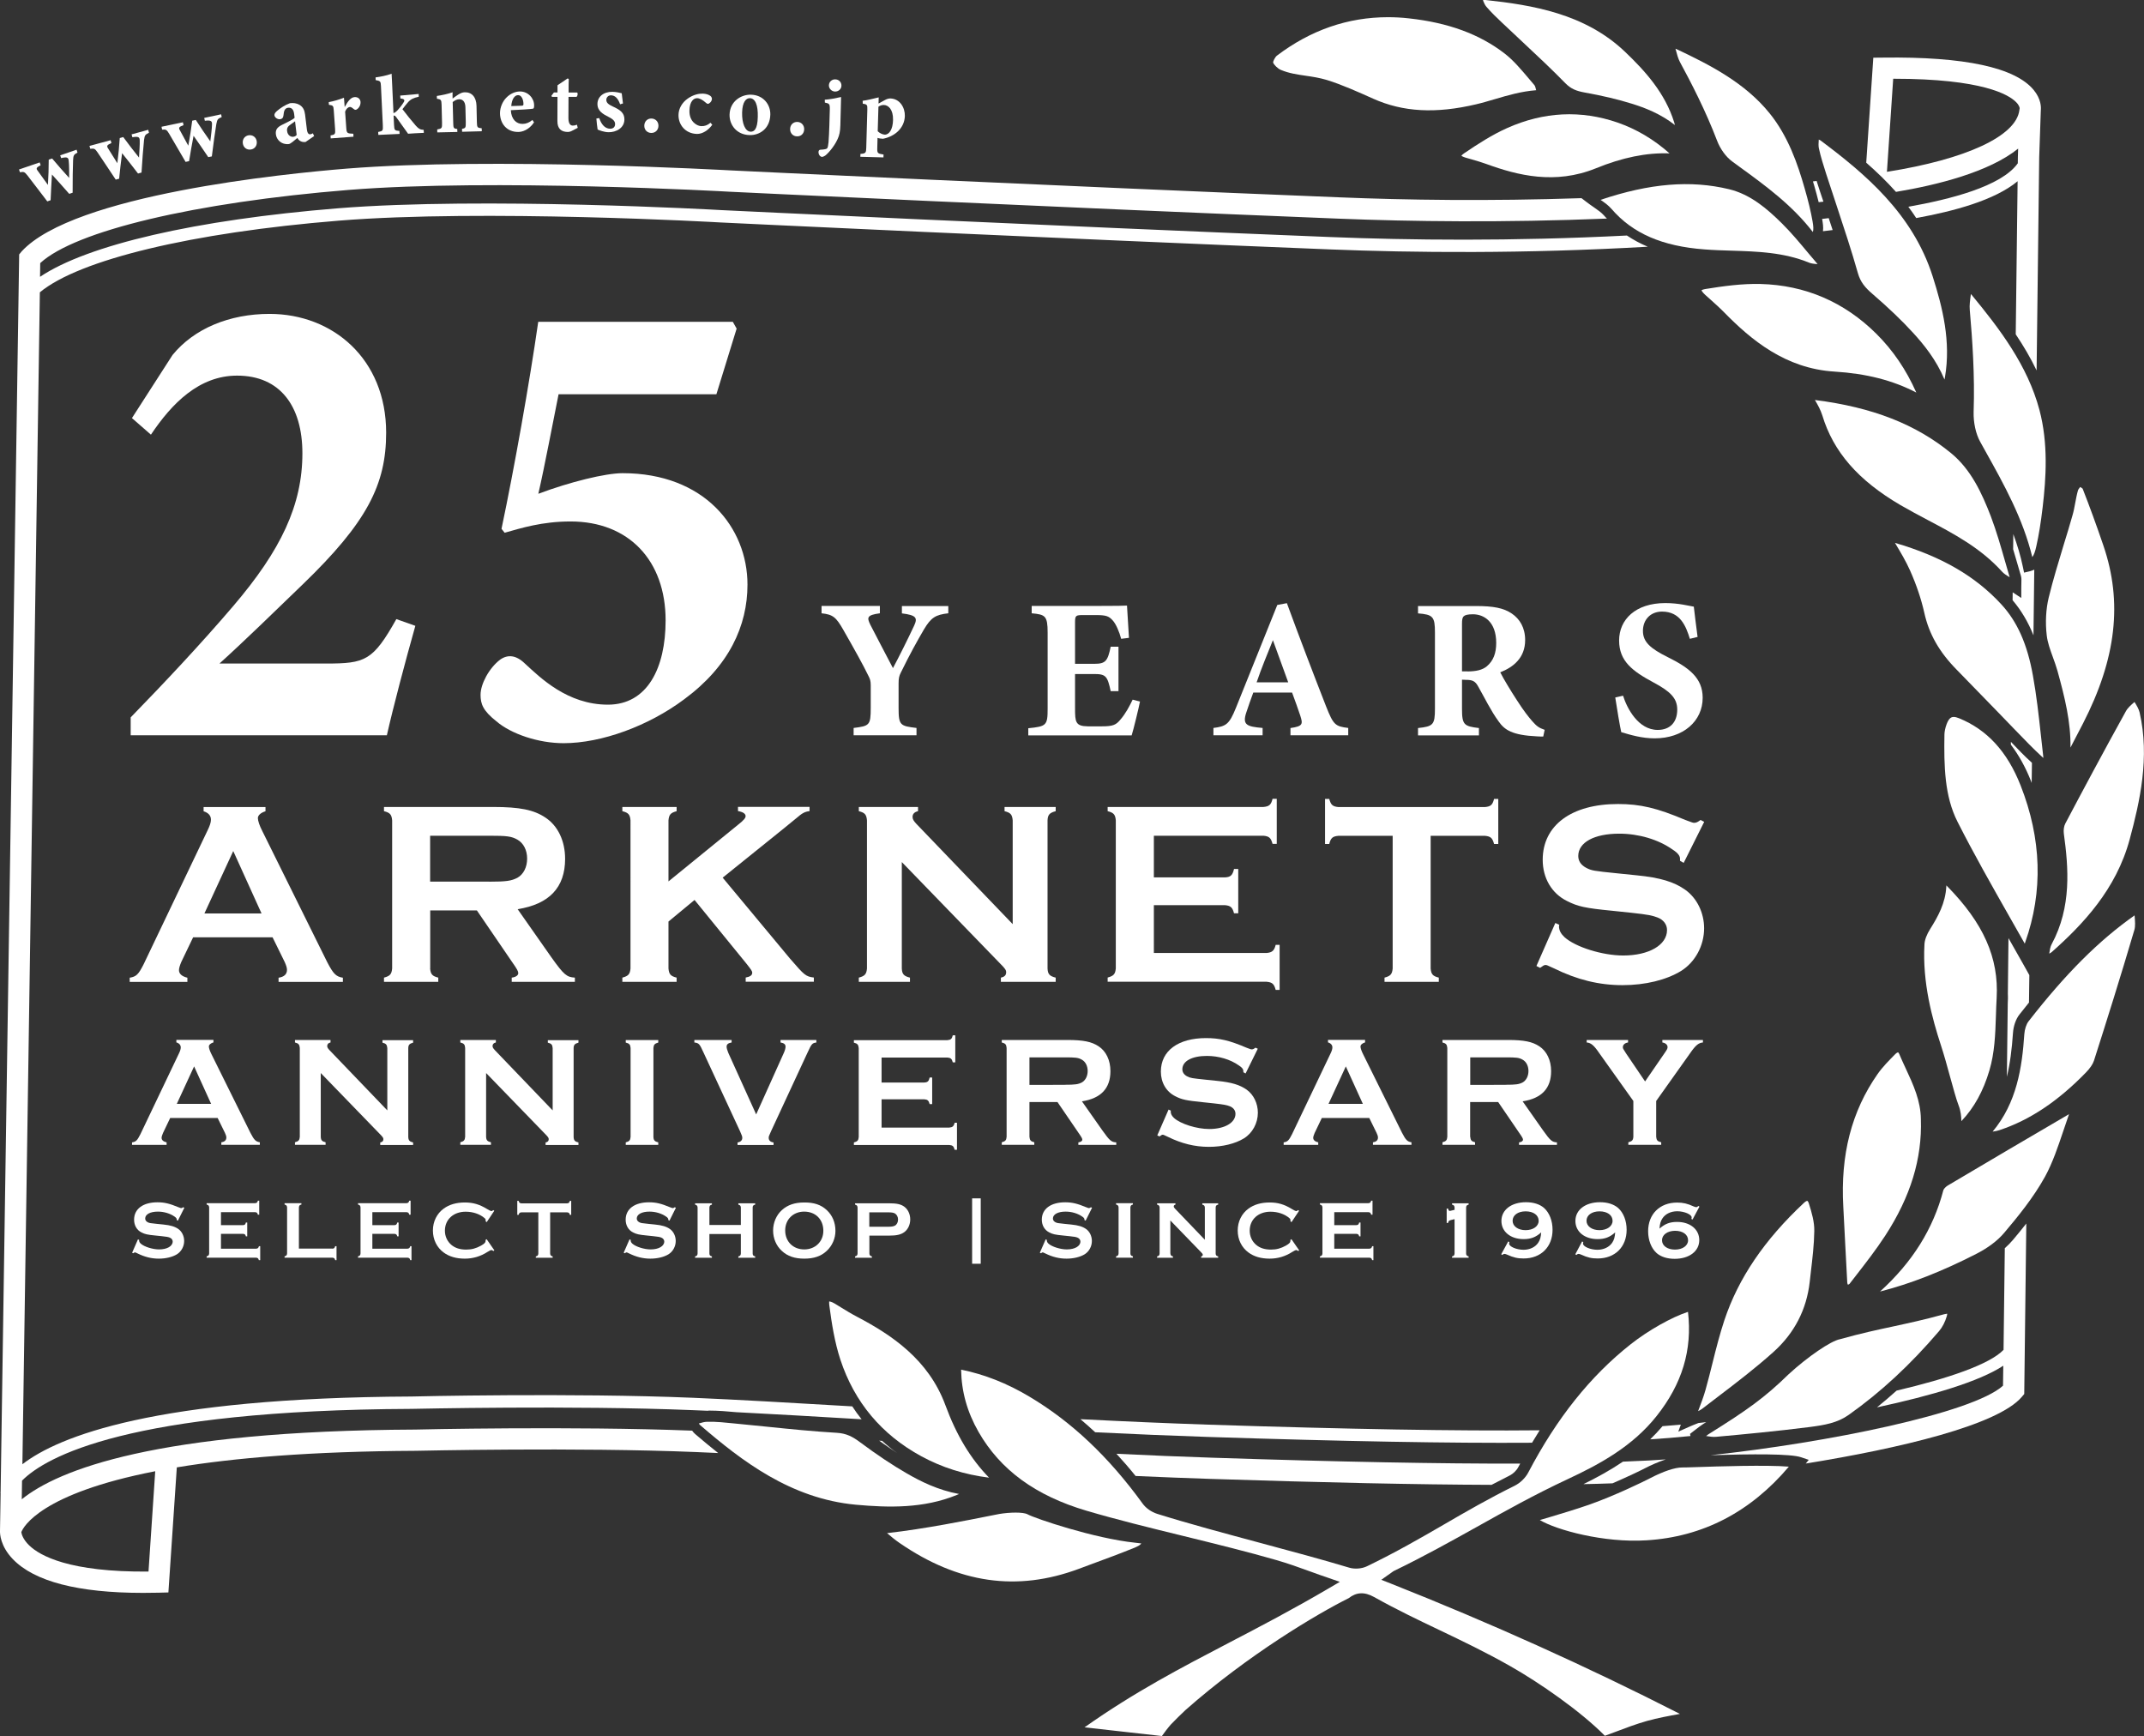 <?xml version="1.0" encoding="utf-8"?>
<!-- Generator: Adobe Illustrator 25.2.0, SVG Export Plug-In . SVG Version: 6.00 Build 0)  -->
<svg version="1.1" id="レイヤー_1" xmlns="http://www.w3.org/2000/svg" xmlns:xlink="http://www.w3.org/1999/xlink" x="0px"
	 y="0px" viewBox="0 0 239.36 193.82" style="enable-background:new 0 0 239.36 193.82;" xml:space="preserve">
<rect x="0" y="0" width="239.36" height="193.82" fill="#333333" stroke="none"/>
<style type="text/css">
	.st0{fill:#FFFFFF;}
</style>
<g>
	<g>
		<path class="st0" d="M105.87,68.46c-1.42,0.16-1.93,0.47-2.73,1.82c-0.8,1.38-1.49,2.6-2.58,4.82c-0.18,0.36-0.24,0.62-0.24,1.18
			v2.76c0,1.93,0.18,2,2,2.22v0.82h-7.02v-0.82c1.76-0.22,1.91-0.29,1.91-2.22v-2.56c0-0.49-0.09-0.71-0.25-1.02
			c-0.64-1.31-1.47-2.8-2.8-5.13c-0.82-1.44-1.16-1.73-2.44-1.87v-0.82h6.51v0.82c-1.49,0.2-1.44,0.49-1.07,1.27
			c0.73,1.44,1.69,3.22,2.53,4.85c0.67-1.24,1.73-3.38,2.36-4.73c0.42-0.89,0.24-1.18-1.36-1.38v-0.82h5.18V68.46z"/>
		<path class="st0" d="M127.27,78.31c-0.11,0.6-0.73,3.16-0.93,3.78H114.8v-0.8c2.02-0.2,2.16-0.31,2.16-2.18v-8.49
			c0-1.89-0.27-2.02-1.78-2.16v-0.82h7.22c2.33,0,3.11-0.02,3.42-0.04c0.02,0.4,0.13,2.22,0.22,3.6l-0.87,0.11
			c-0.2-0.76-0.58-1.67-0.96-2.07c-0.4-0.44-0.69-0.58-1.82-0.58h-1.44c-0.84,0-0.93,0.04-0.93,0.8v4.64h2.18
			c1.24,0,1.47-0.33,1.8-1.91h0.87v4.96H124c-0.36-1.65-0.53-1.91-1.82-1.91h-2.16v3.82c0,1.53,0.04,2,1.42,2.02h1.58
			c1.24,0,1.58-0.16,2.07-0.76c0.56-0.64,1-1.47,1.36-2.22L127.27,78.31z"/>
		<path class="st0" d="M144.07,82.09v-0.82c1.4-0.2,1.4-0.44,1.09-1.4c-0.22-0.67-0.58-1.67-0.91-2.56h-4.33
			c-0.25,0.69-0.56,1.53-0.78,2.22c-0.47,1.4,0.07,1.58,1.82,1.73v0.82h-5.49v-0.82c1.4-0.18,1.76-0.38,2.51-2.24l4.62-11.49
			l1.07-0.2c1.42,3.87,2.93,7.82,4.38,11.53c0.82,2.07,1.02,2.22,2.47,2.4v0.82H144.07z M142.11,71.46
			c-0.64,1.6-1.27,3.09-1.82,4.71h3.53L142.11,71.46z"/>
		<path class="st0" d="M172.29,82.22c-0.13,0-0.4,0-0.67-0.02c-2.82-0.13-3.65-0.73-4.31-1.67c-0.89-1.22-1.53-2.58-2.29-3.91
			c-0.33-0.6-0.64-0.73-1.36-0.73l-0.44-0.02v3.24c0,1.8,0.22,1.96,1.89,2.16v0.82h-6.8v-0.82c1.69-0.18,1.89-0.36,1.89-2.16v-8.51
			c0-1.76-0.22-2-1.89-2.13v-0.82h6.45c1.98,0,3.11,0.22,4.02,0.84c0.89,0.6,1.49,1.58,1.49,2.96c0,1.98-1.31,3.02-2.78,3.6
			c0.33,0.67,1.2,2.11,1.87,3.13c0.78,1.22,1.27,1.82,1.69,2.31c0.51,0.58,0.76,0.76,1.4,0.98L172.29,82.22z M163.82,74.95
			c0.96,0,1.69-0.16,2.18-0.58c0.73-0.62,1.04-1.47,1.04-2.6c0-2.36-1.36-3.2-2.6-3.2c-0.6,0-0.89,0.09-1.02,0.22
			c-0.16,0.13-0.2,0.4-0.2,0.84v5.31H163.82z"/>
		<path class="st0" d="M188.66,71.31c-0.44-1.42-1.07-3.04-3.11-3.04c-1.29,0-2.13,0.91-2.13,2.16c0,1.22,0.82,1.96,2.78,2.93
			c2.38,1.18,3.89,2.33,3.89,4.53c0,2.62-2.18,4.53-5.36,4.53c-1.42,0-2.69-0.38-3.73-0.69c-0.13-0.51-0.51-2.82-0.67-3.87l0.87-0.2
			c0.44,1.4,1.69,3.82,3.87,3.82c1.36,0,2.18-0.84,2.18-2.27c0-1.29-0.8-2.04-2.67-3.04c-2.31-1.24-3.82-2.36-3.82-4.67
			c0-2.33,1.82-4.18,5.16-4.18c1.53,0,2.69,0.33,3.18,0.4c0.09,0.82,0.24,1.98,0.42,3.38L188.66,71.31z"/>
	</g>
	<g>
		<path class="st0" d="M8.65,17.03c-0.41,0.23-0.46,0.3-0.49,0.85c-0.04,0.96-0.05,2.21-0.05,3.63l-0.38,0.13
			c-0.63-0.73-1.32-1.48-1.93-2.16c-0.06,0.97-0.11,1.9-0.15,2.87l-0.37,0.13c-0.75-1-1.53-1.99-2.22-2.9
			c-0.31-0.38-0.38-0.44-0.83-0.35l-0.11-0.31l2.31-0.79l0.11,0.31c-0.5,0.26-0.53,0.37-0.33,0.62c0.38,0.53,0.77,1.08,1.14,1.58
			c0.06-0.92,0.09-1.92,0.09-2.82l0.38-0.13c0.59,0.71,1.26,1.46,1.9,2.17c0-0.5,0.01-1.49-0.05-1.92
			c-0.03-0.37-0.19-0.45-0.84-0.29l-0.11-0.31l1.83-0.63L8.65,17.03z"/>
		<path class="st0" d="M16.63,14.82c-0.42,0.21-0.48,0.27-0.55,0.82c-0.1,0.96-0.19,2.2-0.28,3.62l-0.39,0.11
			c-0.58-0.77-1.22-1.56-1.78-2.27c-0.12,0.96-0.24,1.88-0.33,2.85l-0.38,0.1c-0.68-1.04-1.4-2.09-2.03-3.04
			c-0.28-0.4-0.35-0.46-0.81-0.4l-0.09-0.32l2.36-0.64l0.09,0.32c-0.52,0.22-0.55,0.33-0.37,0.6c0.34,0.56,0.7,1.13,1.03,1.65
			c0.12-0.91,0.21-1.91,0.27-2.81l0.39-0.11c0.55,0.75,1.16,1.54,1.76,2.29c0.03-0.5,0.1-1.49,0.08-1.92
			c-0.01-0.37-0.15-0.46-0.82-0.35l-0.09-0.32l1.86-0.51L16.63,14.82z"/>
		<path class="st0" d="M24.75,13.07c-0.44,0.18-0.49,0.24-0.6,0.79c-0.16,0.95-0.32,2.19-0.5,3.6l-0.4,0.08
			c-0.53-0.81-1.12-1.63-1.64-2.38c-0.18,0.95-0.35,1.87-0.5,2.83l-0.39,0.08c-0.62-1.08-1.27-2.17-1.84-3.15
			c-0.26-0.42-0.32-0.49-0.78-0.45l-0.07-0.32l2.39-0.5l0.07,0.32c-0.53,0.19-0.57,0.3-0.4,0.58c0.31,0.58,0.63,1.17,0.93,1.71
			c0.18-0.91,0.32-1.89,0.44-2.79l0.4-0.08c0.5,0.78,1.06,1.6,1.62,2.39c0.06-0.5,0.19-1.48,0.19-1.91c0.01-0.37-0.13-0.47-0.8-0.39
			l-0.07-0.32l1.89-0.4L24.75,13.07z"/>
		<path class="st0" d="M28.01,16.69c-0.45,0.07-0.83-0.21-0.9-0.67c-0.07-0.46,0.2-0.84,0.64-0.92c0.45-0.07,0.84,0.21,0.91,0.66
			C28.73,16.23,28.46,16.62,28.01,16.69z"/>
		<path class="st0" d="M34.11,15.85c-0.26,0.03-0.48-0.03-0.62-0.13c-0.15-0.1-0.23-0.22-0.29-0.32c-0.33,0.28-0.77,0.66-0.95,0.68
			c-0.82,0.1-1.38-0.48-1.45-1.08c-0.06-0.51,0.14-0.77,0.62-1.03c0.54-0.28,1.27-0.6,1.47-0.82l-0.05-0.42
			c-0.06-0.5-0.28-0.75-0.69-0.7c-0.16,0.02-0.29,0.11-0.36,0.24c-0.1,0.17-0.11,0.36-0.15,0.66c-0.04,0.27-0.18,0.35-0.37,0.38
			c-0.25,0.03-0.59-0.16-0.63-0.43c-0.02-0.17,0.08-0.31,0.28-0.49c0.4-0.34,0.93-0.69,1.45-0.87c0.38-0.05,0.72,0,1.02,0.16
			c0.45,0.24,0.61,0.63,0.67,1.11l0.2,1.66c0.06,0.46,0.22,0.56,0.38,0.54c0.1-0.01,0.19-0.05,0.29-0.11l0.14,0.31L34.11,15.85z
			 M32.94,13.54c-0.16,0.12-0.32,0.23-0.5,0.36c-0.28,0.19-0.43,0.38-0.39,0.71c0.06,0.54,0.46,0.68,0.67,0.66
			c0.13-0.02,0.27-0.04,0.4-0.21C33.07,14.61,32.99,13.99,32.94,13.54z"/>
		<path class="st0" d="M39.46,15.26l-2.54,0.19l-0.02-0.33c0.51-0.09,0.55-0.15,0.51-0.72l-0.15-2.11
			c-0.04-0.48-0.08-0.53-0.54-0.59l-0.02-0.3c0.59-0.11,1.12-0.27,1.7-0.49c0.02,0.32,0.05,0.73,0.08,1.04
			c0.38-0.7,0.7-1.08,1.1-1.11c0.36-0.03,0.64,0.19,0.67,0.53c0.03,0.47-0.28,0.77-0.43,0.85c-0.13,0.07-0.23,0.03-0.3-0.03
			c-0.17-0.12-0.31-0.27-0.47-0.25c-0.14,0.01-0.38,0.15-0.52,0.53l0.13,1.83c0.04,0.58,0.11,0.6,0.79,0.63L39.46,15.26z"/>
		<path class="st0" d="M47.32,14.83c-0.75,0.03-1.41,0.07-1.76,0.1c-0.03-0.05-1.29-1.79-1.33-1.86c-0.09-0.11-0.15-0.16-0.2-0.16
			c-0.03-0.01-0.07-0.01-0.09-0.01l0.05,1.03c0.03,0.63,0.08,0.64,0.6,0.69l0.02,0.33l-2.37,0.11l-0.02-0.33
			c0.51-0.1,0.55-0.12,0.52-0.75L42.53,9.6c-0.02-0.52-0.08-0.57-0.59-0.66l-0.01-0.3c0.6-0.08,1.24-0.21,1.79-0.41
			c0.02,0.39,0.04,0.78,0.06,1.17l0.15,3.23c0.22-0.07,0.38-0.24,0.52-0.4c0.23-0.25,0.56-0.69,0.66-0.89
			c0.1-0.22-0.05-0.31-0.41-0.35l-0.02-0.32l2.06-0.18l0.01,0.31c-0.59,0.13-0.9,0.27-1.22,0.64c-0.15,0.16-0.35,0.43-0.6,0.75
			c0.26,0.36,1.22,1.54,1.51,1.86c0.32,0.34,0.44,0.41,0.86,0.45L47.32,14.83z"/>
		<path class="st0" d="M51.59,14.71l-0.01-0.33c0.4-0.07,0.43-0.11,0.42-0.77l-0.04-1.65c-0.02-0.68-0.36-0.89-0.7-0.88
			c-0.25,0.01-0.46,0.11-0.72,0.31l0.06,2.33c0.01,0.59,0.05,0.63,0.45,0.68l0.01,0.33l-2.24,0.05l-0.01-0.33
			c0.5-0.1,0.56-0.11,0.54-0.74l-0.05-2.01c-0.01-0.58-0.09-0.61-0.52-0.68l-0.01-0.31c0.56-0.08,1.22-0.22,1.76-0.41
			c-0.01,0.14-0.01,0.47,0,0.7c0.19-0.14,0.39-0.29,0.61-0.43c0.29-0.18,0.47-0.26,0.75-0.27c0.78-0.02,1.29,0.54,1.31,1.52
			l0.04,1.82c0.01,0.6,0.07,0.63,0.54,0.68l0.01,0.33L51.59,14.71z"/>
		<path class="st0" d="M59.62,13.66c-0.58,0.87-1.35,1.07-1.76,1.07c-1.29,0.01-2.03-0.94-2.04-2.09c0-0.68,0.31-1.34,0.71-1.74
			c0.43-0.44,0.97-0.68,1.5-0.69c0.94-0.01,1.61,0.77,1.6,1.56c0,0.16-0.01,0.33-0.12,0.36c-0.18,0.05-1.54,0.13-2.48,0.17
			c0.05,1.02,0.62,1.54,1.31,1.53c0.38,0,0.75-0.14,1.1-0.44L59.62,13.66z M57.84,10.62c-0.39,0-0.71,0.46-0.76,1.22
			c0.4-0.01,0.76-0.02,1.17-0.04c0.14-0.01,0.19-0.03,0.19-0.19C58.44,11.12,58.22,10.61,57.84,10.62z"/>
		<path class="st0" d="M63.8,14.63c-0.16,0.08-0.32,0.1-0.39,0.1c-0.74,0-1.19-0.35-1.18-1.23l0.01-2.69l-0.62,0l-0.06-0.12
			l0.28-0.37l0.4,0l0-0.8c0.33-0.23,0.8-0.54,1.14-0.77l0.12,0.08c-0.01,0.26-0.03,0.77-0.02,1.5l0.96,0
			c0.09,0.1,0.05,0.4-0.08,0.48l-0.89,0l-0.01,2.37c0,0.75,0.31,0.84,0.49,0.84c0.16,0,0.29-0.03,0.46-0.1l0.09,0.35L63.8,14.63z"/>
		<path class="st0" d="M69.23,11.64c-0.24-0.68-0.57-0.99-1.02-1c-0.27,0-0.51,0.19-0.52,0.5c0,0.34,0.24,0.52,0.73,0.75
			c0.78,0.36,1.3,0.69,1.29,1.45c-0.01,0.96-0.93,1.43-1.77,1.42c-0.5-0.01-1.02-0.21-1.22-0.3c-0.04-0.22-0.12-0.89-0.14-1.23
			l0.32-0.05c0.2,0.61,0.58,1.18,1.21,1.19c0.37,0,0.55-0.21,0.56-0.5c0-0.3-0.14-0.52-0.73-0.82c-0.63-0.32-1.25-0.66-1.24-1.46
			c0.01-0.76,0.64-1.35,1.67-1.34c0.46,0.01,0.82,0.11,1.04,0.16c0.03,0.26,0.11,0.88,0.14,1.14L69.23,11.64z"/>
		<path class="st0" d="M72.7,14.84c-0.45-0.01-0.78-0.35-0.77-0.82c0.01-0.46,0.34-0.8,0.8-0.79c0.45,0.01,0.79,0.35,0.78,0.82
			C73.5,14.52,73.16,14.85,72.7,14.84z"/>
		<path class="st0" d="M79.52,13.93c-0.46,0.63-1.11,1.03-1.7,1.02c-1.33-0.03-2.09-1.05-2.07-2.12c0.01-0.71,0.4-1.38,1.02-1.82
			c0.65-0.46,1.26-0.57,1.69-0.56c0.37,0.01,0.67,0.12,0.84,0.25c0.13,0.1,0.18,0.22,0.18,0.36c-0.02,0.27-0.29,0.53-0.45,0.53
			c-0.07,0-0.13-0.03-0.21-0.11c-0.41-0.36-0.73-0.52-0.99-0.52c-0.38-0.01-0.84,0.35-0.86,1.39c-0.03,1.28,0.9,1.72,1.31,1.73
			c0.4,0.01,0.69-0.09,1.04-0.38L79.52,13.93z"/>
		<path class="st0" d="M83.84,10.57c1.36,0.03,2.19,1.08,2.16,2.23c-0.04,1.55-1.18,2.31-2.32,2.28c-1.46-0.04-2.26-1.16-2.23-2.29
			C81.49,11.32,82.73,10.54,83.84,10.57z M83.71,10.96c-0.41-0.01-0.83,0.41-0.86,1.6c-0.03,1.2,0.34,2.12,0.95,2.14
			c0.37,0.01,0.77-0.23,0.8-1.64C84.64,11.71,84.31,10.97,83.71,10.96z"/>
		<path class="st0" d="M88.97,15.22c-0.45-0.01-0.77-0.36-0.76-0.83c0.01-0.46,0.35-0.79,0.8-0.78c0.45,0.01,0.78,0.36,0.77,0.82
			C89.77,14.91,89.43,15.24,88.97,15.22z"/>
		<path class="st0" d="M92.08,11.13c0.59-0.04,1.2-0.16,1.82-0.3c-0.01,0.41-0.02,0.82-0.03,1.23l-0.05,1.91
			c-0.02,0.74-0.11,1.12-0.31,1.56c-0.41,0.91-1.16,1.69-1.4,1.85c-0.16,0.09-0.23,0.13-0.35,0.13c-0.18-0.01-0.39-0.23-0.38-0.55
			c0-0.15,0.09-0.25,0.23-0.25c0.44-0.02,0.68-0.07,0.75-0.17c0.06-0.1,0.11-0.34,0.14-0.67c0.04-0.54,0.07-1.19,0.09-1.83
			l0.05-1.77c0.02-0.69-0.05-0.71-0.55-0.82L92.08,11.13z M93.22,10.22c-0.37-0.01-0.69-0.33-0.68-0.7c0.01-0.4,0.35-0.68,0.72-0.66
			c0.39,0.01,0.69,0.31,0.68,0.7C93.94,9.93,93.62,10.23,93.22,10.22z"/>
		<path class="st0" d="M96.31,11.25c0.51-0.06,1.16-0.23,1.79-0.38c-0.01,0.2-0.01,0.49-0.02,0.69c0.02-0.01,0.66-0.37,0.69-0.38
			c0.24-0.14,0.46-0.19,0.63-0.19c1.06,0.03,1.64,1.02,1.62,1.95c-0.04,1.41-1.19,2.31-2.44,2.55c-0.24-0.01-0.46-0.04-0.61-0.1
			l-0.03,1.16c-0.01,0.54,0.03,0.6,0.7,0.7l-0.01,0.32l-2.58-0.07l0.01-0.32c0.59-0.04,0.63-0.13,0.65-0.66l0.12-4.3
			c0.02-0.52-0.04-0.58-0.51-0.65L96.31,11.25z M97.99,14.65c0.18,0.19,0.53,0.37,0.78,0.38c0.51,0.01,0.91-0.6,0.93-1.64
			c0.03-1.19-0.54-1.66-1.02-1.67c-0.24-0.01-0.45,0.08-0.61,0.19L97.99,14.65z"/>
	</g>
	<g>
		<path class="st0" d="M18.99,124.82l-0.79,1.65c-0.09,0.21-0.16,0.42-0.16,0.54c0,0.25,0.19,0.42,0.56,0.51v0.28h-3.86v-0.28
			c0.44-0.07,0.58-0.21,0.93-0.9l4.3-9.01c0.14-0.28,0.21-0.51,0.21-0.69c0-0.26-0.16-0.46-0.49-0.56v-0.28h4.14v0.28
			c-0.3,0.09-0.51,0.26-0.51,0.46c0,0.18,0.11,0.51,0.3,0.88l4.34,8.76c0.42,0.81,0.6,0.98,1.05,1.05v0.28h-4.3v-0.28
			c0.37-0.05,0.56-0.23,0.56-0.53c0-0.14-0.05-0.3-0.16-0.53l-0.81-1.65H18.99z M21.67,119.04l-1.93,4.18h3.83L21.67,119.04z"/>
		<path class="st0" d="M35.81,126.9c0.02,0.39,0.14,0.51,0.54,0.61v0.28h-3.42v-0.28c0.4-0.11,0.51-0.23,0.54-0.61v-9.92
			c-0.04-0.39-0.14-0.51-0.54-0.61v-0.28h3.97v0.28c-0.25,0.05-0.37,0.19-0.37,0.39c0,0.16,0.07,0.26,0.25,0.46l6.46,6.73v-6.95
			c-0.04-0.39-0.14-0.51-0.54-0.61v-0.28h3.42v0.28c-0.4,0.11-0.53,0.23-0.54,0.61v9.92c0.02,0.39,0.14,0.51,0.54,0.61v0.28h-3.67
			v-0.28c0.25-0.05,0.35-0.16,0.35-0.37c0-0.14-0.07-0.25-0.42-0.6l-6.57-6.78V126.9z"/>
		<path class="st0" d="M54.27,126.9c0.02,0.39,0.14,0.51,0.54,0.61v0.28h-3.42v-0.28c0.4-0.11,0.51-0.23,0.54-0.61v-9.92
			c-0.03-0.39-0.14-0.51-0.54-0.61v-0.28h3.97v0.28c-0.25,0.05-0.37,0.19-0.37,0.39c0,0.16,0.07,0.26,0.25,0.46l6.46,6.73v-6.95
			c-0.03-0.39-0.14-0.51-0.54-0.61v-0.28h3.42v0.28c-0.4,0.11-0.53,0.23-0.54,0.61v9.92c0.02,0.39,0.14,0.51,0.54,0.61v0.28h-3.67
			v-0.28c0.25-0.05,0.35-0.16,0.35-0.37c0-0.14-0.07-0.25-0.42-0.6l-6.57-6.78V126.9z"/>
		<path class="st0" d="M73.49,127.8h-3.63v-0.28c0.4-0.11,0.51-0.23,0.54-0.61v-9.92c-0.03-0.39-0.14-0.51-0.54-0.61v-0.28h3.63
			v0.28c-0.4,0.11-0.51,0.23-0.54,0.61v9.92c0.02,0.39,0.14,0.51,0.54,0.61V127.8z"/>
		<path class="st0" d="M91.16,116.37c-0.49,0.07-0.54,0.12-1.02,1.16l-4.06,8.75c-0.26,0.58-0.26,0.58-0.26,0.74
			c0,0.28,0.19,0.46,0.54,0.51v0.28h-4.02v-0.28c0.33-0.05,0.53-0.23,0.53-0.51c0-0.16-0.04-0.26-0.25-0.74l-4.06-8.75
			c-0.47-1.04-0.53-1.09-1.04-1.16v-0.28h4.16v0.28c-0.4,0.07-0.56,0.21-0.56,0.47c0,0.16,0.07,0.4,0.19,0.69l3.11,6.87l3.09-6.87
			c0.12-0.26,0.19-0.53,0.19-0.69c0-0.26-0.16-0.4-0.56-0.47v-0.28h4V116.37z"/>
		<path class="st0" d="M98.42,125.87h7.55c0.37-0.03,0.51-0.14,0.61-0.54h0.26v3.02h-0.26c-0.1-0.4-0.23-0.51-0.61-0.54H95.33v-0.28
			c0.4-0.11,0.51-0.23,0.54-0.61v-9.92c-0.04-0.39-0.14-0.51-0.54-0.61v-0.28h10.43c0.39-0.03,0.51-0.14,0.61-0.54h0.28v3.02h-0.28
			c-0.1-0.4-0.23-0.51-0.61-0.54h-7.34v2.79h4.76c0.39-0.02,0.51-0.14,0.61-0.56h0.28v2.97h-0.28c-0.11-0.4-0.23-0.51-0.61-0.54
			h-4.76V125.87z"/>
		<path class="st0" d="M114.93,126.9c0.04,0.39,0.14,0.51,0.54,0.61v0.28h-3.63v-0.28c0.4-0.11,0.51-0.23,0.54-0.61v-9.92
			c-0.03-0.39-0.14-0.51-0.54-0.61v-0.28h7.31c1.79,0,2.72,0.19,3.49,0.7c0.84,0.54,1.33,1.56,1.33,2.78c0,1.91-1.05,3.04-3.18,3.37
			l2.27,3.23c0.84,1.18,1.02,1.32,1.56,1.35v0.28h-4.23v-0.28c0.28-0.03,0.44-0.16,0.44-0.3c0-0.12-0.07-0.26-0.42-0.76l-2.35-3.44
			h-3.13V126.9z M118.88,121.09c1.16,0,1.49-0.05,1.9-0.26c0.4-0.23,0.65-0.7,0.65-1.28c0-0.56-0.25-1.04-0.65-1.26
			c-0.4-0.23-0.7-0.26-1.9-0.26h-3.95v3.07H118.88z"/>
		<path class="st0" d="M139.06,119.83l-0.25-0.14v-0.14c0-0.19-0.14-0.39-0.49-0.61c-0.97-0.69-2.28-1.07-3.58-1.07
			c-1.67,0-2.74,0.58-2.74,1.49c0,0.33,0.18,0.6,0.53,0.79c0.37,0.19,0.51,0.21,2.04,0.37l1.35,0.14c1.58,0.16,2.49,0.44,3.25,0.97
			c0.79,0.56,1.26,1.55,1.26,2.58c0,1.16-0.6,2.27-1.55,2.86c-0.98,0.6-2.39,0.95-3.92,0.95c-1.58,0-3.06-0.37-4.58-1.12
			c-0.49-0.23-0.49-0.23-0.58-0.23s-0.16,0.05-0.35,0.19l-0.25-0.12l1.26-2.88l0.26,0.12c-0.02,0.05-0.02,0.1-0.02,0.1
			c0,0.26,0.12,0.49,0.37,0.72c0.74,0.67,2.55,1.23,3.93,1.23c1.72,0,2.93-0.7,2.93-1.7c0-0.37-0.23-0.68-0.63-0.84
			c-0.37-0.14-0.62-0.19-1.76-0.32l-1.32-0.14c-1.77-0.18-2.27-0.28-2.99-0.65c-1.04-0.51-1.63-1.55-1.63-2.76
			c0-2.32,1.93-3.74,5.04-3.74c1.49,0,2.62,0.26,4.51,1.07c0.47,0.18,0.51,0.19,0.6,0.19c0.14,0,0.26-0.07,0.42-0.19l0.25,0.12
			L139.06,119.83z"/>
		<path class="st0" d="M147.56,124.82l-0.79,1.65c-0.09,0.21-0.16,0.42-0.16,0.54c0,0.25,0.19,0.42,0.56,0.51v0.28h-3.86v-0.28
			c0.44-0.07,0.58-0.21,0.93-0.9l4.3-9.01c0.14-0.28,0.21-0.51,0.21-0.69c0-0.26-0.16-0.46-0.49-0.56v-0.28h4.14v0.28
			c-0.3,0.09-0.51,0.26-0.51,0.46c0,0.18,0.11,0.51,0.3,0.88l4.34,8.76c0.42,0.81,0.6,0.98,1.05,1.05v0.28h-4.3v-0.28
			c0.37-0.05,0.56-0.23,0.56-0.53c0-0.14-0.05-0.3-0.16-0.53l-0.81-1.65H147.56z M150.25,119.04l-1.93,4.18h3.83L150.25,119.04z"/>
		<path class="st0" d="M164.14,126.9c0.04,0.39,0.14,0.51,0.54,0.61v0.28h-3.64v-0.28c0.4-0.11,0.51-0.23,0.54-0.61v-9.92
			c-0.04-0.39-0.14-0.51-0.54-0.61v-0.28h7.31c1.79,0,2.72,0.19,3.49,0.7c0.84,0.54,1.33,1.56,1.33,2.78c0,1.91-1.05,3.04-3.18,3.37
			l2.27,3.23c0.84,1.18,1.02,1.32,1.56,1.35v0.28h-4.23v-0.28c0.28-0.03,0.44-0.16,0.44-0.3c0-0.12-0.07-0.26-0.42-0.76l-2.35-3.44
			h-3.13V126.9z M168.09,121.09c1.16,0,1.49-0.05,1.9-0.26c0.4-0.23,0.65-0.7,0.65-1.28c0-0.56-0.25-1.04-0.65-1.26
			c-0.4-0.23-0.7-0.26-1.9-0.26h-3.95v3.07H168.09z"/>
		<path class="st0" d="M184.9,126.9c0.04,0.39,0.14,0.51,0.56,0.61v0.28h-3.67v-0.28c0.42-0.11,0.53-0.23,0.56-0.61v-4l-3.79-5.32
			c-0.61-0.9-0.95-1.18-1.42-1.21v-0.28h4.62v0.28c-0.35,0.05-0.58,0.25-0.58,0.53c0,0.14,0.02,0.16,0.35,0.68l2.13,3.14l2.16-3.14
			c0.32-0.46,0.35-0.54,0.35-0.7c0-0.25-0.23-0.46-0.58-0.51v-0.28h4.53v0.28c-0.49,0.04-0.81,0.3-1.44,1.21l-3.78,5.32V126.9z"/>
	</g>
	<g>
		<path class="st0" d="M21.56,104.63l-1.32,2.75c-0.15,0.35-0.26,0.7-0.26,0.91c0,0.41,0.32,0.7,0.94,0.85v0.47h-6.44v-0.47
			c0.73-0.12,0.97-0.35,1.55-1.49l7.17-15.01c0.23-0.47,0.35-0.85,0.35-1.14c0-0.44-0.26-0.76-0.82-0.94v-0.47h6.91v0.47
			c-0.5,0.15-0.85,0.44-0.85,0.76c0,0.29,0.18,0.85,0.5,1.46l7.23,14.6c0.7,1.35,1,1.64,1.76,1.76v0.47H31.1v-0.47
			c0.61-0.09,0.94-0.38,0.94-0.88c0-0.23-0.09-0.5-0.26-0.88l-1.35-2.75H21.56z M26.04,95l-3.22,6.97h6.38L26.04,95z"/>
		<path class="st0" d="M48.02,108.11c0.06,0.64,0.23,0.85,0.91,1.02v0.47h-6.06v-0.47c0.67-0.18,0.85-0.38,0.91-1.02V91.57
			c-0.06-0.64-0.23-0.85-0.91-1.02v-0.47h12.18c2.99,0,4.54,0.32,5.82,1.17c1.4,0.91,2.22,2.6,2.22,4.62c0,3.19-1.76,5.06-5.3,5.62
			l3.78,5.39c1.4,1.96,1.7,2.19,2.61,2.25v0.47h-7.05v-0.47c0.47-0.06,0.73-0.26,0.73-0.5c0-0.2-0.12-0.44-0.7-1.26l-3.92-5.74
			h-5.21V108.11z M54.61,98.42c1.93,0,2.49-0.09,3.16-0.44c0.67-0.38,1.08-1.17,1.08-2.14c0-0.94-0.41-1.73-1.08-2.11
			c-0.67-0.38-1.17-0.44-3.16-0.44h-6.59v5.12H54.61z"/>
		<path class="st0" d="M74.63,102.87v5.24c0.06,0.64,0.23,0.85,0.91,1.02v0.47h-6.06v-0.47c0.67-0.18,0.85-0.38,0.91-1.02V91.57
			c-0.06-0.64-0.23-0.85-0.91-1.02v-0.47h6.06v0.47c-0.67,0.18-0.85,0.38-0.91,1.02v6.82l7.76-6.32c0.67-0.53,0.85-0.76,0.85-0.97
			c0-0.26-0.29-0.47-0.85-0.56v-0.47h7.99v0.47c-0.44,0.06-0.61,0.15-0.88,0.32c-0.12,0.09-0.26,0.18-0.41,0.32
			c-0.59,0.47-1.2,0.97-1.79,1.46l-6.62,5.33l7.52,9.04c1.64,1.9,1.76,1.99,2.66,2.11v0.47h-7.61v-0.47
			c0.5-0.09,0.73-0.26,0.73-0.53c0-0.2-0.12-0.35-0.67-1.05l-5.77-7.08L74.63,102.87z"/>
		<path class="st0" d="M100.68,108.11c0.03,0.64,0.23,0.85,0.91,1.02v0.47h-5.71v-0.47c0.67-0.18,0.85-0.38,0.91-1.02V91.57
			c-0.06-0.64-0.23-0.85-0.91-1.02v-0.47h6.61v0.47c-0.41,0.09-0.61,0.32-0.61,0.64c0,0.26,0.12,0.44,0.41,0.76l10.77,11.21V91.57
			c-0.06-0.64-0.23-0.85-0.91-1.02v-0.47h5.71v0.47c-0.67,0.18-0.88,0.38-0.91,1.02v16.54c0.03,0.64,0.23,0.85,0.91,1.02v0.47h-6.12
			v-0.47c0.41-0.09,0.59-0.26,0.59-0.61c0-0.23-0.12-0.41-0.7-0.99l-10.95-11.3V108.11z"/>
		<path class="st0" d="M128.81,106.38h12.59c0.61-0.06,0.85-0.23,1.02-0.91h0.44v5.03h-0.44c-0.18-0.67-0.38-0.85-1.02-0.91h-17.74
			v-0.47c0.67-0.18,0.85-0.38,0.91-1.02V91.57c-0.06-0.64-0.23-0.85-0.91-1.02v-0.47h17.39c0.64-0.06,0.85-0.23,1.02-0.91h0.47v5.03
			h-0.47c-0.18-0.67-0.38-0.85-1.02-0.91h-12.23v4.65h7.93c0.64-0.03,0.85-0.23,1.02-0.94h0.47v4.95h-0.47
			c-0.18-0.67-0.38-0.85-1.02-0.91h-7.93V106.38z"/>
		<path class="st0" d="M159.72,108.11c0.06,0.64,0.23,0.85,0.91,1.02v0.47h-6.06v-0.47c0.67-0.18,0.85-0.38,0.91-1.02V93.3h-6.06
			c-0.64,0.06-0.85,0.23-1.02,0.91h-0.47v-5.03h0.47c0.18,0.67,0.38,0.85,1.02,0.91h16.36c0.64-0.06,0.85-0.23,1.02-0.91h0.47v5.03
			h-0.47c-0.18-0.67-0.38-0.85-1.02-0.91h-6.06V108.11z"/>
		<path class="st0" d="M187.97,96.32l-0.41-0.23v-0.23c0-0.32-0.23-0.64-0.82-1.02c-1.61-1.14-3.8-1.78-5.97-1.78
			c-2.78,0-4.57,0.97-4.57,2.49c0,0.56,0.29,1,0.88,1.32c0.61,0.32,0.85,0.35,3.4,0.61l2.25,0.23c2.63,0.26,4.16,0.73,5.41,1.61
			c1.32,0.94,2.11,2.58,2.11,4.3c0,1.93-0.99,3.78-2.58,4.77c-1.64,1-3.98,1.58-6.53,1.58c-2.63,0-5.09-0.61-7.64-1.87
			c-0.82-0.38-0.82-0.38-0.97-0.38c-0.15,0-0.26,0.09-0.59,0.32l-0.41-0.21l2.11-4.8l0.44,0.2c-0.03,0.09-0.03,0.18-0.03,0.18
			c0,0.44,0.21,0.82,0.61,1.2c1.23,1.11,4.24,2.05,6.56,2.05c2.87,0,4.89-1.17,4.89-2.84c0-0.61-0.38-1.14-1.05-1.4
			c-0.61-0.23-1.02-0.32-2.93-0.53l-2.2-0.23c-2.96-0.29-3.78-0.47-4.98-1.08c-1.73-0.85-2.72-2.58-2.72-4.6
			c0-3.86,3.22-6.23,8.4-6.23c2.49,0,4.36,0.44,7.52,1.78c0.79,0.29,0.85,0.32,1,0.32c0.23,0,0.44-0.12,0.7-0.32l0.41,0.21
			L187.97,96.32z"/>
	</g>
	<g>
		<path class="st0" d="M19.86,136.26l-0.13-0.07v-0.07c0-0.1-0.07-0.2-0.25-0.32c-0.5-0.35-1.18-0.55-1.85-0.55
			c-0.86,0-1.42,0.3-1.42,0.77c0,0.17,0.09,0.31,0.27,0.41c0.19,0.1,0.26,0.11,1.05,0.19l0.7,0.07c0.82,0.08,1.29,0.23,1.68,0.5
			c0.41,0.29,0.65,0.8,0.65,1.34c0,0.6-0.31,1.17-0.8,1.48c-0.51,0.31-1.24,0.49-2.03,0.49c-0.82,0-1.58-0.19-2.37-0.58
			c-0.25-0.12-0.25-0.12-0.3-0.12s-0.08,0.03-0.18,0.1l-0.13-0.06l0.65-1.49l0.14,0.06c-0.01,0.03-0.01,0.05-0.01,0.05
			c0,0.14,0.06,0.25,0.19,0.37c0.38,0.34,1.32,0.64,2.04,0.64c0.89,0,1.52-0.36,1.52-0.88c0-0.19-0.12-0.35-0.33-0.44
			c-0.19-0.07-0.32-0.1-0.91-0.16l-0.68-0.07c-0.92-0.09-1.17-0.15-1.55-0.34c-0.54-0.26-0.84-0.8-0.84-1.43c0-1.2,1-1.94,2.61-1.94
			c0.77,0,1.35,0.14,2.34,0.55c0.25,0.09,0.26,0.1,0.31,0.1c0.07,0,0.14-0.04,0.22-0.1l0.13,0.06L19.86,136.26z"/>
		<path class="st0" d="M24.68,139.39h3.91c0.19-0.02,0.26-0.07,0.32-0.28h0.14v1.56H28.9c-0.06-0.21-0.12-0.26-0.32-0.28h-5.51
			v-0.15c0.21-0.05,0.26-0.12,0.28-0.32v-5.14c-0.02-0.2-0.07-0.26-0.28-0.32v-0.15h5.4c0.2-0.02,0.26-0.07,0.32-0.28h0.15v1.56
			h-0.15c-0.06-0.21-0.12-0.26-0.32-0.28h-3.8v1.45h2.46c0.2-0.01,0.26-0.07,0.32-0.29h0.15v1.54h-0.15
			c-0.05-0.21-0.12-0.26-0.32-0.28h-2.46V139.39z"/>
		<path class="st0" d="M37.1,139.39c0.19-0.01,0.26-0.07,0.32-0.28h0.15v1.56h-0.15c-0.05-0.21-0.12-0.26-0.32-0.28h-5.33v-0.15
			c0.21-0.05,0.26-0.12,0.28-0.32v-5.14c-0.02-0.2-0.07-0.26-0.28-0.32v-0.15h1.88v0.15c-0.21,0.05-0.26,0.12-0.28,0.32v4.6H37.1z"
			/>
		<path class="st0" d="M41.57,139.39h3.91c0.19-0.02,0.26-0.07,0.32-0.28h0.14v1.56H45.8c-0.05-0.21-0.12-0.26-0.32-0.28h-5.51
			v-0.15c0.21-0.05,0.26-0.12,0.28-0.32v-5.14c-0.02-0.2-0.07-0.26-0.28-0.32v-0.15h5.4c0.2-0.02,0.26-0.07,0.32-0.28h0.15v1.56
			h-0.15c-0.05-0.21-0.12-0.26-0.32-0.28h-3.8v1.45h2.46c0.2-0.01,0.26-0.07,0.32-0.29h0.15v1.54h-0.15
			c-0.05-0.21-0.12-0.26-0.32-0.28h-2.46V139.39z"/>
		<path class="st0" d="M55.19,139.57l-0.11,0.08c-0.09-0.08-0.15-0.11-0.22-0.11c-0.06,0-0.24,0.08-0.44,0.21
			c-0.77,0.5-1.62,0.75-2.53,0.75c-0.95,0-1.74-0.23-2.35-0.68c-0.77-0.56-1.21-1.45-1.21-2.46c0-1,0.44-1.89,1.21-2.45
			c0.62-0.45,1.4-0.68,2.36-0.68c0.91,0,1.63,0.21,2.46,0.72c0.3,0.18,0.43,0.24,0.52,0.24c0.05,0,0.09-0.03,0.19-0.11l0.11,0.08
			l-0.84,1.26l-0.12-0.08v-0.12c0-0.11-0.03-0.17-0.13-0.25c-0.52-0.45-1.29-0.71-2.1-0.71c-1.36,0-2.32,0.86-2.32,2.12
			c0,0.62,0.26,1.2,0.73,1.59c0.42,0.35,0.95,0.52,1.65,0.52c0.61,0,1.11-0.14,1.65-0.44c0.37-0.21,0.51-0.35,0.51-0.51v-0.13
			l0.12-0.08L55.19,139.57z"/>
		<path class="st0" d="M61.42,139.93c0.02,0.2,0.07,0.26,0.28,0.32v0.15h-1.88v-0.15c0.21-0.05,0.26-0.12,0.28-0.32v-4.6h-1.88
			c-0.2,0.02-0.26,0.07-0.32,0.28h-0.15v-1.56h0.15c0.06,0.21,0.12,0.26,0.32,0.28h5.08c0.2-0.02,0.26-0.07,0.32-0.28h0.15v1.56
			h-0.15c-0.05-0.21-0.12-0.26-0.32-0.28h-1.88V139.93z"/>
		<path class="st0" d="M74.74,136.26l-0.13-0.07v-0.07c0-0.1-0.07-0.2-0.25-0.32c-0.5-0.35-1.18-0.55-1.85-0.55
			c-0.86,0-1.42,0.3-1.42,0.77c0,0.17,0.09,0.31,0.27,0.41c0.19,0.1,0.26,0.11,1.05,0.19l0.7,0.07c0.82,0.08,1.29,0.23,1.68,0.5
			c0.41,0.29,0.65,0.8,0.65,1.34c0,0.6-0.31,1.17-0.8,1.48c-0.51,0.31-1.24,0.49-2.03,0.49c-0.82,0-1.58-0.19-2.37-0.58
			c-0.25-0.12-0.25-0.12-0.3-0.12s-0.08,0.03-0.18,0.1l-0.13-0.06l0.65-1.49l0.14,0.06c-0.01,0.03-0.01,0.05-0.01,0.05
			c0,0.14,0.06,0.25,0.19,0.37c0.38,0.34,1.32,0.64,2.04,0.64c0.89,0,1.52-0.36,1.52-0.88c0-0.19-0.12-0.35-0.33-0.44
			c-0.19-0.07-0.32-0.1-0.91-0.16l-0.68-0.07c-0.92-0.09-1.17-0.15-1.55-0.34c-0.54-0.26-0.84-0.8-0.84-1.43c0-1.2,1-1.94,2.61-1.94
			c0.77,0,1.35,0.14,2.34,0.55c0.25,0.09,0.26,0.1,0.31,0.1c0.07,0,0.14-0.04,0.22-0.1l0.13,0.06L74.74,136.26z"/>
		<path class="st0" d="M79.2,137.75v2.18c0.01,0.2,0.07,0.26,0.28,0.32v0.15H77.6v-0.15c0.21-0.05,0.26-0.12,0.28-0.32v-5.14
			c-0.02-0.2-0.07-0.26-0.28-0.32v-0.15h1.88v0.15c-0.21,0.05-0.26,0.12-0.28,0.32v1.95h3.51v-1.95c-0.02-0.2-0.07-0.26-0.28-0.32
			v-0.15h1.88v0.15c-0.21,0.05-0.27,0.12-0.28,0.32v5.14c0.01,0.2,0.07,0.26,0.28,0.32v0.15h-1.88v-0.15
			c0.21-0.05,0.26-0.12,0.28-0.32v-2.18H79.2z"/>
		<path class="st0" d="M92.29,135.07c0.64,0.59,0.98,1.4,0.98,2.33c0,0.84-0.36,1.67-0.98,2.24c-0.63,0.59-1.43,0.86-2.5,0.86
			c-1.06,0-1.87-0.27-2.5-0.86c-0.63-0.57-0.98-1.4-0.98-2.28c0-0.87,0.36-1.72,0.98-2.28c0.64-0.58,1.44-0.85,2.49-0.85
			C90.87,134.22,91.65,134.48,92.29,135.07z M87.66,137.35c0,1.24,0.88,2.12,2.13,2.12c1.23,0,2.13-0.88,2.13-2.08
			c0-1.27-0.87-2.14-2.14-2.14C88.55,135.25,87.66,136.13,87.66,137.35z"/>
		<path class="st0" d="M97.06,139.93c0.02,0.2,0.07,0.26,0.28,0.32v0.15h-1.88v-0.15c0.21-0.06,0.26-0.12,0.28-0.32v-5.14
			c-0.02-0.2-0.07-0.26-0.28-0.32v-0.15h3.77c0.88,0,1.35,0.1,1.74,0.39c0.41,0.31,0.65,0.84,0.65,1.41c0,0.58-0.25,1.11-0.65,1.41
			c-0.39,0.29-0.86,0.4-1.74,0.4h-2.17V139.93z M99.07,136.94c0.46,0,0.66-0.03,0.85-0.13c0.21-0.12,0.34-0.38,0.34-0.68
			c0-0.29-0.14-0.55-0.34-0.67c-0.18-0.1-0.37-0.13-0.85-0.13h-2.02v1.61H99.07z"/>
		<path class="st0" d="M109.49,133.77v7.3h-0.96v-7.3H109.49z"/>
		<path class="st0" d="M121.2,136.26l-0.13-0.07v-0.07c0-0.1-0.07-0.2-0.25-0.32c-0.5-0.35-1.18-0.55-1.85-0.55
			c-0.86,0-1.42,0.3-1.42,0.77c0,0.17,0.09,0.31,0.27,0.41c0.19,0.1,0.26,0.11,1.05,0.19l0.7,0.07c0.82,0.08,1.29,0.23,1.68,0.5
			c0.41,0.29,0.65,0.8,0.65,1.34c0,0.6-0.31,1.17-0.8,1.48c-0.51,0.31-1.24,0.49-2.03,0.49c-0.82,0-1.58-0.19-2.37-0.58
			c-0.25-0.12-0.25-0.12-0.3-0.12s-0.08,0.03-0.18,0.1l-0.13-0.06l0.65-1.49l0.14,0.06c-0.01,0.03-0.01,0.05-0.01,0.05
			c0,0.14,0.06,0.25,0.19,0.37c0.38,0.34,1.32,0.64,2.04,0.64c0.89,0,1.52-0.36,1.52-0.88c0-0.19-0.12-0.35-0.33-0.44
			c-0.19-0.07-0.32-0.1-0.91-0.16l-0.68-0.07c-0.92-0.09-1.17-0.15-1.54-0.34c-0.54-0.26-0.85-0.8-0.85-1.43c0-1.2,1-1.94,2.61-1.94
			c0.77,0,1.35,0.14,2.34,0.55c0.25,0.09,0.26,0.1,0.31,0.1c0.07,0,0.14-0.04,0.22-0.1l0.13,0.06L121.2,136.26z"/>
		<path class="st0" d="M126.48,140.39h-1.88v-0.15c0.21-0.05,0.26-0.12,0.28-0.32v-5.14c-0.02-0.2-0.07-0.26-0.28-0.32v-0.15h1.88
			v0.15c-0.21,0.05-0.26,0.12-0.28,0.32v5.14c0.01,0.2,0.07,0.26,0.28,0.32V140.39z"/>
		<path class="st0" d="M130.67,139.93c0.01,0.2,0.07,0.26,0.28,0.32v0.15h-1.77v-0.15c0.21-0.05,0.26-0.12,0.28-0.32v-5.14
			c-0.02-0.2-0.07-0.26-0.28-0.32v-0.15h2.05v0.15c-0.13,0.03-0.19,0.1-0.19,0.2c0,0.08,0.04,0.14,0.13,0.24l3.34,3.48v-3.6
			c-0.02-0.2-0.07-0.26-0.28-0.32v-0.15H136v0.15c-0.21,0.05-0.27,0.12-0.28,0.32v5.14c0.01,0.2,0.07,0.26,0.28,0.32v0.15h-1.9
			v-0.15c0.13-0.03,0.18-0.08,0.18-0.19c0-0.07-0.04-0.13-0.22-0.31l-3.4-3.51V139.93z"/>
		<path class="st0" d="M145.04,139.57l-0.11,0.08c-0.09-0.08-0.15-0.11-0.22-0.11c-0.06,0-0.24,0.08-0.44,0.21
			c-0.77,0.5-1.62,0.75-2.53,0.75c-0.95,0-1.74-0.23-2.35-0.68c-0.77-0.56-1.21-1.45-1.21-2.46c0-1,0.44-1.89,1.21-2.45
			c0.62-0.45,1.4-0.68,2.36-0.68c0.91,0,1.63,0.21,2.46,0.72c0.3,0.18,0.43,0.24,0.52,0.24c0.05,0,0.09-0.03,0.19-0.11l0.11,0.08
			l-0.84,1.26l-0.12-0.08v-0.12c0-0.11-0.03-0.17-0.13-0.25c-0.52-0.45-1.29-0.71-2.1-0.71c-1.36,0-2.32,0.86-2.32,2.12
			c0,0.62,0.26,1.2,0.73,1.59c0.42,0.35,0.95,0.52,1.65,0.52c0.61,0,1.11-0.14,1.65-0.44c0.37-0.21,0.51-0.35,0.51-0.51v-0.13
			l0.12-0.08L145.04,139.57z"/>
		<path class="st0" d="M148.96,139.39h3.91c0.19-0.02,0.26-0.07,0.32-0.28h0.14v1.56h-0.14c-0.06-0.21-0.12-0.26-0.32-0.28h-5.51
			v-0.15c0.21-0.05,0.26-0.12,0.28-0.32v-5.14c-0.02-0.2-0.07-0.26-0.28-0.32v-0.15h5.4c0.2-0.02,0.26-0.07,0.32-0.28h0.15v1.56
			h-0.15c-0.06-0.21-0.12-0.26-0.32-0.28h-3.8v1.45h2.46c0.2-0.01,0.26-0.07,0.32-0.29h0.15v1.54h-0.15
			c-0.05-0.21-0.12-0.26-0.32-0.28h-2.46V139.39z"/>
		<path class="st0" d="M161.51,134.91h0.15c0.06,0.22,0.1,0.26,0.23,0.26c0.02,0,0.02,0,0.12-0.03l0.38-0.09v-0.26
			c-0.02-0.2-0.07-0.26-0.28-0.32v-0.15h1.85v0.15c-0.21,0.05-0.27,0.13-0.28,0.32v5.14c0.01,0.19,0.07,0.26,0.28,0.32v0.15h-1.85
			v-0.15c0.21-0.05,0.26-0.12,0.28-0.32v-3.84l-0.41,0.1c-0.22,0.06-0.27,0.12-0.32,0.33h-0.15V134.91z"/>
		<path class="st0" d="M168.38,138.58l0.13,0.07c-0.02,0.08-0.03,0.13-0.03,0.17c0,0.34,0.83,0.69,1.61,0.69
			c0.7,0,1.32-0.3,1.64-0.79c0.21-0.32,0.29-0.6,0.33-1.15c-0.6,0.54-1.16,0.75-1.96,0.75c-1.46,0-2.48-0.83-2.48-2.03
			c0-1.24,1.12-2.09,2.74-2.09c0.85,0,1.55,0.23,2.02,0.64c0.6,0.54,0.95,1.43,0.95,2.44c0,1.91-1.3,3.2-3.23,3.2
			c-0.67,0-1.13-0.1-1.85-0.43c-0.15-0.06-0.21-0.08-0.29-0.08c-0.06,0-0.09,0.01-0.15,0.05c-0.05,0.04-0.07,0.05-0.09,0.07
			l-0.12-0.08L168.38,138.58z M168.87,136.27c0,0.61,0.6,1.05,1.45,1.05c0.85,0,1.46-0.44,1.46-1.04c0-0.64-0.59-1.06-1.46-1.06
			C169.47,135.22,168.87,135.65,168.87,136.27z"/>
		<path class="st0" d="M176.63,138.58l0.13,0.07c-0.02,0.08-0.03,0.13-0.03,0.17c0,0.34,0.83,0.69,1.61,0.69
			c0.7,0,1.32-0.3,1.65-0.79c0.21-0.32,0.29-0.6,0.33-1.15c-0.6,0.54-1.16,0.75-1.96,0.75c-1.46,0-2.48-0.83-2.48-2.03
			c0-1.24,1.12-2.09,2.75-2.09c0.84,0,1.54,0.23,2.02,0.64c0.6,0.54,0.95,1.43,0.95,2.44c0,1.91-1.3,3.2-3.23,3.2
			c-0.67,0-1.13-0.1-1.85-0.43c-0.15-0.06-0.21-0.08-0.29-0.08c-0.06,0-0.09,0.01-0.15,0.05c-0.05,0.04-0.07,0.05-0.09,0.07
			l-0.12-0.08L176.63,138.58z M177.12,136.27c0,0.61,0.6,1.05,1.45,1.05c0.85,0,1.46-0.44,1.46-1.04c0-0.64-0.59-1.06-1.46-1.06
			C177.72,135.22,177.12,135.65,177.12,136.27z"/>
		<path class="st0" d="M188.96,136.13l-0.13-0.06c0.02-0.08,0.03-0.13,0.03-0.17c0-0.34-0.83-0.69-1.61-0.69
			c-0.7,0-1.32,0.29-1.65,0.79c-0.21,0.32-0.29,0.6-0.33,1.15c0.6-0.54,1.16-0.75,1.96-0.75c1.46,0,2.48,0.83,2.48,2.03
			c0,1.24-1.12,2.09-2.75,2.09c-0.84,0-1.54-0.23-2.01-0.64c-0.6-0.54-0.95-1.44-0.95-2.44c0-1.91,1.3-3.2,3.23-3.2
			c0.67,0,1.15,0.11,1.85,0.43c0.15,0.06,0.21,0.08,0.29,0.08c0.08,0,0.14-0.03,0.24-0.13l0.12,0.07L188.96,136.13z M185.55,138.44
			c0,0.63,0.6,1.05,1.45,1.05s1.46-0.44,1.46-1.04c0-0.64-0.59-1.06-1.46-1.06C186.15,137.4,185.55,137.84,185.55,138.44z"/>
	</g>
	<g>
		<path class="st0" d="M46.37,69.86c-1.13,4-2.48,9.11-3.18,12.22H14.59v-2c3.75-3.85,7.86-8.22,11.46-12.44
			c5.31-6.22,7.71-11.26,7.71-17.04c0-5.26-2.48-8.67-7.29-8.67c-4.25,0-7.29,3.11-9.62,6.59l-2.12-1.85l4.53-7.04
			c2.41-2.96,6.37-4.59,10.83-4.59c7.08,0,13.02,5.04,13.02,13.26c0,5.78-2.12,10-9.34,16.96c-2.76,2.67-6.72,6.52-9.27,8.81
			c0.35,0,11.61,0,11.89,0c4.39,0,5.24-0.3,7.86-4.96L46.37,69.86z"/>
		<path class="st0" d="M81.82,35.94l0.42,0.74l-2.26,7.33H62.36c-0.64,3.18-1.56,8.07-2.26,11.11c3.54-1.33,7.5-2.3,9.41-2.3
			c9.13,0,13.94,6.07,13.94,12.44c0,4.59-2.05,9.11-7.08,12.81c-3.96,2.96-9.2,4.89-13.45,4.89c-2.83,0-5.87-1.04-7.5-2.44
			c-1.49-1.18-1.77-1.93-1.77-2.96c0-1.18,0.92-2.96,2.19-3.93c0.85-0.59,1.77-0.52,2.76,0.44c1.7,1.56,4.74,4.59,9.27,4.59
			c4.39,0,6.44-4.07,6.44-9.41c0-6.67-4.1-11.04-10.61-11.04c-3.18,0-5.52,0.74-7.36,1.26l-0.35-0.44
			c1.42-6.74,3.11-16.22,4.1-23.11H81.82z"/>
	</g>
	<g>
		<path class="st0" d="M225.65,84c-0.38-0.39-0.77-0.79-1.15-1.19l0,0.32c0.89,1.17,1.64,2.53,2.25,4.07
			c0.03,0.07,0.04,0.13,0.07,0.2l0.03-2.25C226.42,84.76,226.02,84.38,225.65,84z"/>
		<path class="st0" d="M225.97,63.92l-0.13-0.63c-0.26-1.26-0.63-2.48-1.07-3.67l-0.02,1.69c0.1,0.35,0.21,0.7,0.31,1.05
			c0.18,0.64,0.37,1.28,0.56,1.92c0.07,0.25,0.06,0.48,0.05,0.77c-0.01,0.14-0.01,0.31-0.01,0.53l0,1.17l-0.96-0.63L224.69,67
			c0.96,1.13,1.73,2.42,2.33,3.92l0.09-7.33c-0.15,0.07-0.32,0.13-0.5,0.18L225.97,63.92z"/>
		<path class="st0" d="M134.84,159.03c-4.49-0.15-9.31-0.36-14.22-0.61c0.56,0.47,1.11,0.96,1.65,1.46
			c4.32,0.21,8.55,0.39,12.53,0.52c15.31,0.5,27.04,0.71,36.24,0.65c0.28-0.47,0.56-0.93,0.85-1.39
			C162.58,159.75,150.62,159.54,134.84,159.03z"/>
		<path class="st0" d="M135.32,162.72c-3.4-0.11-7-0.26-10.68-0.44c0.73,0.79,1.44,1.61,2.14,2.48c2.9,0.13,5.74,0.24,8.46,0.33
			c12.68,0.41,22.9,0.63,31.28,0.66c0.66-0.35,1.33-0.69,2.02-1.04c0.38-0.19,0.77-0.56,0.96-0.93c0.07-0.14,0.15-0.27,0.22-0.4
			C160.83,163.4,149.64,163.19,135.32,162.72z"/>
		<path class="st0" d="M204.6,25.68c-0.15-0.45-0.29-0.89-0.44-1.33c-0.25,0.03-0.49,0.06-0.74,0.09c0.01,0.03,0.01,0.06,0.02,0.09
			c0.06,0.35,0.14,0.81,0.08,1.28C203.88,25.77,204.24,25.73,204.6,25.68z"/>
		<path class="st0" d="M202.81,20.2c-0.14,0.02-0.27,0.03-0.41,0.05c0.04,0.15,0.09,0.31,0.14,0.46c0.19,0.67,0.36,1.28,0.5,1.86
			c0.18-0.02,0.35-0.04,0.53-0.06C203.31,21.74,203.05,20.97,202.81,20.2z"/>
		<path class="st0" d="M77.6,160.07c-0.13-0.11-0.23-0.24-0.33-0.37c-13.33-0.52-30.74-0.13-30.89-0.12
			c-29.03,0.13-39.89,4.51-43.95,7.78l0.03-2.08c2.65-2.67,11.88-7.87,43.48-8.01c0.18,0,18.02-0.41,31.35,0.14
			c0.54,0.02,1.11,0.05,1.69,0.07c0.07-0.01,0.13-0.02,0.19-0.02c1.01,0,2.04,0.09,3.04,0.18c4.15,0.21,8.94,0.49,13.98,0.79
			c-0.37-0.46-0.72-0.94-1.04-1.44c-6.76-0.4-13.04-0.76-17.8-0.96c-13.38-0.56-31.26-0.15-31.42-0.14
			c-28.6,0.13-39.38,4.43-43.43,7.56L4.45,32.63c4.39-3.64,16.96-6.67,33.39-8c16.08-1.3,42.29,0.18,42.56,0.2
			c0.36,0.02,36.32,1.74,68.06,3.01c9.25,0.37,21.66,0.5,35.5-0.3c-0.84-0.35-1.61-0.77-2.33-1.25c-12.88,0.66-24.4,0.52-33.11,0.17
			c-31.74-1.27-67.69-2.99-68.05-3.01c-0.26-0.02-26.57-1.5-42.74-0.2C21.82,24.54,9.76,27.34,4.47,30.9l0.02-1.53
			c3.89-3.6,17.27-6.78,34.44-8.17c16.04-1.29,42.22,0.18,42.5,0.2c0.36,0.02,36.32,1.74,68.07,3.01c7.98,0.32,18.32,0.46,29.9-0.01
			c-0.11-0.12-0.23-0.22-0.33-0.35c-0.29-0.33-0.68-0.6-1.14-0.92c-0.25-0.17-0.51-0.35-0.78-0.56l-0.59-0.45
			c-10.39,0.35-19.67,0.21-26.97-0.09c-31.74-1.27-67.69-2.99-68.04-3.01c-0.26-0.01-26.61-1.5-42.81-0.2
			c-7.04,0.57-30.46,2.91-36.31,9.23L2.14,28.4L0.07,166.52c-0.01,0.06-0.02,0.1-0.02,0.12l0.02,0L0,170.89h0
			c-0.01,0.31,0.03,1.69,1.43,3.15c2.4,2.5,7.29,3.77,14.54,3.77c0.57,0,1.15-0.01,1.75-0.02l1.08-0.03l0.94-13.96
			c6.33-1.05,14.94-1.79,26.66-1.85c0.18,0,18-0.41,31.32,0.14c0.78,0.03,1.6,0.07,2.46,0.11C79.29,161.5,78.43,160.78,77.6,160.07z
			 M16.58,175.43c-8.85,0.08-12.13-1.77-13.32-2.92c-0.71-0.69-0.85-1.27-0.88-1.48c0.22-0.58,2.16-4.31,14.95-6.8L16.58,175.43z"/>
		<path class="st0" d="M225.46,113.24c0.36-0.46,0.71-0.89,1.06-1.33l0.04-3.06l-0.71-1.27c-0.54-0.96-1.08-1.91-1.62-2.86
			l-0.07,6.22c0,0.18,0.02,0.34,0.01,0.52c-0.01,0.17-0.01,0.33-0.02,0.5l-0.1,8.24c0.36-1.49,0.56-3.1,0.68-4.86
			C224.78,114.54,225.05,113.76,225.46,113.24z"/>
		<path class="st0" d="M211.67,21.42c4.61-0.77,10.39-2.21,13.64-4.83l-0.03,0.9l-0.01,0.74c-1.85,2.59-7.6,4.03-12.22,4.85
			c0.31,0.4,0.59,0.83,0.88,1.26c4.13-0.75,8.75-1.97,11.32-4.11l-0.21,17.09c0.86,1.28,1.65,2.62,2.33,4.03l0.29-23.8l0.18-5.22
			c0.04-0.38,0.03-1.28-0.79-2.28c-2.07-2.52-7.72-3.74-16.81-3.62l-1.1,0.01l-0.79,11.72C209.5,19.17,210.62,20.24,211.67,21.42z
			 M211.36,8.79c0.02,0,0.04,0,0.06,0c9.94,0,12.84,1.79,13.64,2.59c0.38,0.37,0.41,0.64,0.42,0.7l-0.03,0.19
			c-0.33,2.91-5.93,5.51-14.79,6.91L211.36,8.79z"/>
		<path class="st0" d="M224.71,138.43c-0.28,0.33-0.58,0.63-0.89,0.9l-0.14,11.35c-1.57,1.63-6.2,3.2-11.94,4.55
			c-0.72,0.64-1.45,1.28-2.19,1.87c6.09-1.31,11.45-2.89,14.1-4.65l-0.03,2.23c-3.42,3.09-19.74,6.38-32.64,7.76
			c4.7-0.14,8.92-0.17,10.1,0.23l0.85,0.29l-0.33,0.41c10.43-1.68,21.42-4.27,24.11-7.43l0.28-0.33l0.23-19.03
			C225.71,137.23,225.2,137.85,224.71,138.43z"/>
		<path class="st0" d="M98.48,160.84c-0.11-0.01-0.22-0.01-0.33-0.02c0.69,0.49,1.37,0.96,2.01,1.38
			C99.56,161.78,99.01,161.32,98.48,160.84z"/>
		<path class="st0" d="M189.61,158.85c-0.05,0.02-0.09,0.04-0.15,0.06c-0.23,0.09-0.47,0.18-0.74,0.3l-1.35,0.6l0.28-0.78
			c-0.71,0.06-1.39,0.12-2.04,0.17c-0.44,0.52-0.9,1.01-1.38,1.47c1.3-0.08,2.82-0.2,4.5-0.37l-0.05-0.24l0.66-0.51
			c0.27-0.21,0.54-0.42,0.82-0.6c0.11-0.07,0.21-0.13,0.32-0.2C190.2,158.79,189.9,158.82,189.61,158.85z"/>
		<path class="st0" d="M184.11,163.03c-0.93,0.05-1.91,0.09-2.92,0.13c-1.42,0.96-2.92,1.78-4.41,2.51c1.12-0.02,2.2-0.05,3.24-0.09
			c1.67-0.72,3.15-1.43,3.66-1.7c0.56-0.29,1.41-0.68,2.29-0.97C185.33,162.96,184.7,163,184.11,163.03z"/>
	</g>
	<g>
		<path class="st0" d="M132.36,190.88c6.99-6.17,14.73-10.75,18.21-12.48c0.85-0.67,1.75-0.73,2.83-0.13
			c2.61,1.46,5.02,2.6,7.34,3.71c2.49,1.19,5.07,2.42,7.89,4.02c3.21,1.82,7.8,4.99,10.54,7.76c0.39-0.14,0.77-0.29,1.16-0.43
			c1.16-0.44,2.35-0.89,3.56-1.23c1.19-0.33,2.39-0.55,3.66-0.78c-10.35-5.28-21.19-10.16-32.25-14.54l-1.09-0.43l1.13-0.8
			c0.13-0.1,0.21-0.15,0.3-0.2c3.35-1.62,6.32-3.28,9.19-4.88c3.17-1.77,6.45-3.61,10.22-5.37c3.54-1.65,7.2-3.64,9.88-7.01
			c2.86-3.59,4.02-7.4,3.52-11.65c-1.79,0.58-4.43,2.06-6.39,3.61c-4.51,3.56-8.25,8.24-11.44,14.32c-0.32,0.61-0.9,1.17-1.52,1.48
			c-2.93,1.45-5.46,2.91-7.9,4.33c-2.64,1.53-5.38,3.11-8.59,4.66c-0.58,0.28-1.38,0.34-2,0.15c-3.02-0.91-6.53-1.85-9.92-2.76
			c-3.94-1.06-8.01-2.15-11.49-3.24c-0.65-0.2-1.27-0.64-1.63-1.14c-3.8-5.24-7.94-9.15-12.67-11.96c-2.5-1.49-5-2.47-7.6-3
			c0.04,2.46,0.68,4.73,1.94,6.94c2.43,4.25,6.37,7.13,12.06,8.81c3.28,0.97,7.13,1.92,10.86,2.83c3.54,0.87,7.2,1.77,10.34,2.68
			c1.29,0.37,2.54,0.82,3.86,1.3c0.63,0.23,1.26,0.46,1.93,0.68l1.29,0.45l-1.18,0.69c-4.03,2.37-7.65,4.26-11.16,6.09
			c-5.42,2.83-10.57,5.51-16.16,9.46l8.64,0.97l0.04-0.06c0.26-0.36,0.58-0.8,0.94-1.21C131.25,191.94,131.82,191.39,132.36,190.88z
			"/>
		<path class="st0" d="M142.99,7.8c0.93,0.39,1.81,0.51,2.75,0.65c0.77,0.11,1.57,0.23,2.43,0.49c1.62,0.5,3.56,1.37,5.12,2.07
			c3.34,1.5,6.99,1.7,11.52,0.63c0.69-0.16,1.38-0.37,2.07-0.57c1.45-0.43,2.95-0.87,4.62-1c-0.06-0.25-0.12-0.49-0.2-0.57
			l-0.62-0.73c-0.84-0.99-1.7-2.02-2.68-2.78c-2.8-2.17-6.3-3.46-10.71-3.94c-0.79-0.09-1.57-0.13-2.34-0.13
			c-4.47,0-8.63,1.44-12.39,4.29c-0.21,0.16-0.43,0.62-0.43,0.77C142.24,7.25,142.64,7.65,142.99,7.8z"/>
		<path class="st0" d="M217.84,50.6c-3.94-3.24-8.8-5.14-15.22-5.95c0.33,0.56,0.63,1.1,0.82,1.7c1.23,4.08,4,7.26,8.71,10.02
			c1,0.58,2.01,1.12,3.03,1.66c2.92,1.54,5.94,3.13,8.33,5.78c0.21,0.23,0.5,0.42,0.85,0.62c-0.17-0.57-0.33-1.15-0.5-1.73
			c-0.48-1.68-0.98-3.42-1.6-5.06C221.27,55.07,220.06,52.43,217.84,50.6z"/>
		<path class="st0" d="M226.96,75.42c-0.62-3.49-1.74-6.02-3.53-7.96c-2.91-3.16-6.7-5.35-11.87-6.86c0.03,0.05,0.06,0.09,0.08,0.14
			c0.57,0.95,1.15,1.93,1.61,2.96c0.71,1.6,1.24,3.18,1.58,4.69c0.52,2.37,1.67,4.39,3.62,6.37c1.54,1.57,3.08,3.16,4.61,4.74
			c1.16,1.2,2.32,2.41,3.49,3.6c0.48,0.5,0.99,0.97,1.57,1.51c0-0.07,0-0.13-0.01-0.19c-0.09-0.78-0.18-1.56-0.26-2.34
			C227.61,79.9,227.36,77.62,226.96,75.42z"/>
		<path class="st0" d="M224.38,102.4c0.56,0.98,1.11,1.96,1.67,2.94c0.02-0.05,0.03-0.11,0.05-0.16c2.01-5.66,1.83-11.55-0.52-17.51
			c-1.48-3.76-3.73-6.21-6.86-7.49c-0.24-0.1-0.44-0.15-0.61-0.15c-0.09,0-0.18,0.02-0.25,0.05c-0.2,0.09-0.38,0.34-0.53,0.74
			c-0.16,0.43-0.24,0.82-0.25,1.15c-0.06,3.51,0,6.9,1.47,9.78C220.37,95.34,222.32,98.77,224.38,102.4z"/>
		<path class="st0" d="M223.24,126.15c3.37-1.12,6.5-3.21,9.6-6.39c0.5-0.51,0.8-0.96,0.93-1.35c1.37-4.28,2.97-9.36,4.52-14.62
			c0.12-0.43,0.07-0.96,0.02-1.58c0-0.01,0-0.02,0-0.03c-4.01,2.83-7.67,6.48-11.84,11.83c-0.25,0.32-0.43,0.88-0.47,1.42
			c-0.25,3.76-0.85,7.68-3.54,10.89C222.76,126.28,223.02,126.23,223.24,126.15z"/>
		<path class="st0" d="M211.3,148.08c-1.73,0.37-3.51,0.75-5.87,1.41c-1.04,0.19-3.64,1.98-5.74,3.91c-2.66,2.6-4.63,4-8.84,6.63
			c-0.13,0.08-0.26,0.17-0.38,0.27c0.39,0.06,0.76,0.12,1.1,0.09c3.11-0.28,6.79-0.63,10.42-1.09c1.71-0.22,3.13-0.46,4.4-1.36
			c3.59-2.54,6.89-5.6,10.09-9.35c0.37-0.43,0.68-1.03,0.87-1.69c0.05-0.17,0.04-0.24,0.03-0.26c0,0.02-0.11,0.01-0.31,0.06
			C214.76,147.34,213,147.71,211.3,148.08z"/>
		<path class="st0" d="M203.29,15.71c-0.06-0.05-0.14-0.09-0.24-0.13c-0.03,0.39-0.04,0.7,0.01,0.96c0.21,0.98,0.53,1.96,0.83,2.91
			l0.08,0.24c0.36,1.1,0.72,2.2,1.09,3.31c0.8,2.43,1.64,4.95,2.35,7.46c0.29,1.04,0.83,1.65,1.59,2.31
			c1.81,1.56,3.31,2.99,4.58,4.38c1.19,1.3,2.58,3,3.51,5.22c0.02-0.09,0.04-0.18,0.05-0.27c0.68-3.97-0.26-7.77-1.38-11.27
			C213.52,23.81,208.15,19.35,203.29,15.71z"/>
		<path class="st0" d="M206.23,143.15c0,0.07,0.03,0.17,0.07,0.26c0.08-0.03,0.16-0.06,0.18-0.09l0.66-0.85
			c1.14-1.47,2.32-2.98,3.34-4.55c2.82-4.34,4.12-8.59,3.97-12.98l0-0.01c-0.02-2.04-0.83-3.81-1.7-5.68
			c-0.24-0.52-0.49-1.05-0.71-1.58c-0.06-0.14-0.12-0.2-0.14-0.2c0,0,0,0,0,0c-0.02,0-0.13,0.03-0.3,0.19
			c-0.7,0.71-1.42,1.43-1.98,2.23c-2.91,4.16-4.16,9.01-3.83,14.83c0.08,1.42,0.15,2.85,0.22,4.27
			C206.09,140.38,206.15,141.77,206.23,143.15z"/>
		<path class="st0" d="M217.3,98.83c0,0.03-0.01,0.07-0.01,0.11c-0.09,1.88-0.94,3.39-1.8,4.76c-0.39,0.62-0.62,1.23-0.64,1.72
			c-0.24,4.25,0.86,8.27,1.85,11.3c0.34,1.04,0.69,2.3,1.01,3.48c0.36,1.29,0.69,2.52,0.94,3.16c0.27,0.68,0.31,1.31,0.32,1.79
			c0.01-0.01,0.02-0.02,0.03-0.03c1.4-1.48,2.42-3.33,3.1-5.63c0.59-1.99,0.66-4.02,0.73-6.15c0.02-0.65,0.04-1.29,0.08-1.94
			c0.25-4.49-1.47-8.36-5.57-12.52C217.33,98.86,217.32,98.84,217.3,98.83z"/>
		<path class="st0" d="M232.55,80.76c3.72-7.24,4.44-13.55,2.27-19.88c-0.79-2.32-1.55-4.39-2.31-6.33
			c-0.03-0.04-0.16-0.12-0.27-0.19c-0.11,0.14-0.22,0.27-0.25,0.38c-0.13,0.44-0.21,0.9-0.3,1.36c-0.09,0.49-0.18,0.98-0.32,1.45
			c-0.31,1.1-0.64,2.19-0.98,3.28c-0.58,1.92-1.19,3.91-1.67,5.88c-0.31,1.28-0.39,2.78-0.22,4.21c0.09,0.8,0.38,1.59,0.68,2.42
			c0.19,0.51,0.37,1.03,0.52,1.55c0.82,2.97,1.5,5.72,1.45,8.56L232.55,80.76z"/>
		<path class="st0" d="M190.38,32.92l0.56,0.5c0.52,0.47,1.05,0.94,1.54,1.44c3.02,3.08,6.84,6.28,12.32,6.62
			c3.56,0.22,6.51,0.97,9.14,2.34c-1.13-2.55-2.6-4.71-4.46-6.56c-3.59-3.56-7.95-5.43-12.94-5.56c-2.06-0.05-4.16,0.24-6.13,0.56
			c-0.3,0.05-0.42,0.12-0.46,0.15C189.98,32.44,190.05,32.62,190.38,32.92z"/>
		<path class="st0" d="M221.07,49.31l0.61,1.1c2.05,3.67,4.16,7.46,5.21,11.78c0.2-0.26,0.33-0.67,0.45-1.22
			c0.28-1.25,0.5-2.6,0.71-4.38c0.38-3.25,0.63-7.08-0.36-10.82c-1.33-5-4.48-9.11-7.6-12.89c-0.01-0.02-0.03-0.03-0.05-0.05
			c0,0.02,0,0.03-0.01,0.04c-0.09,0.65-0.17,1.22-0.12,1.73c0.29,3.32,0.57,7.27,0.43,11.39C220.31,47.17,220.58,48.43,221.07,49.31
			z"/>
		<path class="st0" d="M193.03,21.12c-4.28-1.03-8.85-0.66-14.34,1.19c0.46,0.31,0.88,0.62,1.23,1.02
			c2.35,2.72,5.65,4.16,10.37,4.51c1,0.08,2,0.11,3,0.14c2.88,0.09,5.86,0.18,8.68,1.34c0.25,0.1,0.57,0.14,0.95,0.16
			c-0.33-0.39-0.66-0.79-1-1.18c-0.95-1.14-1.93-2.32-2.99-3.37C197.28,23.3,195.43,21.7,193.03,21.12z"/>
		<path class="st0" d="M181.44,5.8c-4.48-4.29-10.4-5.24-15.6-5.8c-0.08-0.01-0.17,0-0.29,0.02c0.13,0.31,0.24,0.56,0.39,0.73
			c0.55,0.64,1.18,1.25,1.8,1.83l0.14,0.13c0.71,0.68,1.44,1.36,2.16,2.03c1.57,1.47,3.2,2.99,4.73,4.56
			c0.63,0.64,1.25,0.86,2.11,1.02c2.02,0.36,3.74,0.77,5.28,1.25c1.45,0.45,3.22,1.12,4.83,2.39c-0.02-0.1-0.05-0.2-0.08-0.3
			C185.89,10.38,183.68,7.94,181.44,5.8z"/>
		<path class="st0" d="M168.27,14.29c-1.68,0.75-3.29,1.79-4.78,2.8c-0.24,0.16-0.32,0.27-0.34,0.31c0.03,0,0.15,0.1,0.48,0.2
			l0.6,0.17c0.59,0.17,1.18,0.34,1.75,0.55c3.47,1.26,7.63,2.31,12.18,0.47c2.97-1.21,5.64-1.76,8.23-1.67
			c-1.77-1.57-3.68-2.7-5.8-3.44C176.5,12.27,172.35,12.47,168.27,14.29z"/>
		<path class="st0" d="M197.58,12.67c-2.74-3.41-6.66-5.42-10.44-7.2c-0.02-0.01-0.06-0.02-0.09-0.03c0.01,0.03,0.02,0.06,0.03,0.09
			c0.14,0.54,0.27,1.01,0.47,1.39c1.27,2.34,2.88,5.46,4.15,8.79c0.35,0.92,0.99,1.8,1.67,2.3l0.86,0.63
			c2.89,2.1,5.86,4.27,8.16,7.26c0.09-0.29,0.06-0.66-0.03-1.18c-0.19-1.09-0.47-2.26-0.89-3.71
			C200.7,18.31,199.63,15.21,197.58,12.67z"/>
		<path class="st0" d="M237.76,93.7c1.14-4.23,2.26-9.16,1.11-14.17c-0.09-0.38-0.32-0.77-0.57-1.17c-0.39,0.34-0.76,0.66-0.96,1.03
			c-2.51,4.53-4.94,9.08-6.77,12.55c-0.15,0.28-0.21,0.73-0.16,1.11c0.52,3.79,0.89,8.18-1.36,12.35c-0.15,0.27-0.21,0.65-0.27,1.05
			c0.12-0.06,0.23-0.12,0.3-0.19C232.53,103.19,236.25,99.3,237.76,93.7z"/>
		<path class="st0" d="M216.96,132.86c-1.13,4.31-3.44,8.02-7.07,11.31c3.38-0.86,6.89-2.23,10.72-4.19
			c1.32-0.67,2.41-1.49,3.14-2.36c1.54-1.82,3.28-3.95,4.57-6.29c0.85-1.56,1.44-3.33,2.02-5.05c0.21-0.64,0.43-1.28,0.65-1.91
			c-4.53,2.65-9.05,5.3-13.56,7.98C217.2,132.49,216.99,132.74,216.96,132.86z"/>
		<path class="st0" d="M201.77,134.05C201.77,134.05,201.76,134.05,201.77,134.05c-0.04,0-0.17,0.03-0.37,0.22
			c-4.41,4.12-7.32,8.4-8.89,13.11c-0.51,1.54-0.92,3.15-1.31,4.72c-0.25,1.02-0.51,2.03-0.79,3.04c-0.22,0.78-0.5,1.52-0.83,2.38
			c0.17-0.08,0.32-0.16,0.44-0.25l1.79-1.37c2.08-1.58,4.22-3.22,6.18-4.98c2.34-2.1,3.7-4.73,4.05-7.82l0.12-1.06
			c0.18-1.52,0.37-3.09,0.39-4.63c0.02-0.99-0.28-2.05-0.6-3.05C201.88,134.12,201.79,134.06,201.77,134.05z"/>
		<path class="st0" d="M114.72,169.04c-0.49-0.27-2.01-0.23-3.15-0.04c-0.14,0.02-0.5,0.1-1.02,0.2c-2.3,0.46-7.36,1.48-11.52,1.94
			c0.47,0.4,0.94,0.79,1.43,1.12c6.55,4.5,13.09,5.43,19.97,2.87l1.56-0.58c1.52-0.56,3.04-1.12,4.54-1.73
			c0.47-0.19,0.75-0.33,0.89-0.53c-0.23-0.03-0.45-0.06-0.68-0.08C122.14,171.73,115.56,169.5,114.72,169.04z"/>
		<path class="st0" d="M189.38,163.77c-0.78,0.03-1.35,0.04-1.59,0.04c-0.8,0-2.09,0.43-3.53,1.18c-0.86,0.45-4.06,1.99-6.72,2.93
			c-1.51,0.53-3.07,1-4.58,1.45c-0.35,0.1-0.7,0.21-1.05,0.31c1.85,1.11,7.18,2.57,11.92,2.26c6.26-0.38,11.59-3.15,15.88-8.22
			C197.29,163.51,191.7,163.69,189.38,163.77z"/>
		<path class="st0" d="M96,160.98c-0.8-0.6-1.51-0.98-2.59-1.04c-2.57-0.15-5.17-0.41-7.68-0.67c-1.17-0.12-2.34-0.24-3.52-0.35
			l-0.2-0.02c-1.01-0.1-2.04-0.22-3.06-0.19c-0.27,0-0.57,0.08-0.93,0.19c0.06,0.09,0.12,0.16,0.18,0.21
			c4.58,3.94,10.07,8.19,17.37,8.86c3.64,0.33,7.53,0.43,11.25-1.09c0.08-0.03,0.16-0.07,0.25-0.11c-2.35-0.43-4.3-1.41-5.82-2.29
			C99.63,163.55,97.91,162.4,96,160.98z"/>
		<path class="st0" d="M95.67,146.98c-0.62-0.32-1.22-0.69-1.82-1.06l-0.65-0.4c-0.37-0.22-0.57-0.24-0.63-0.24
			c0.01,0.03-0.02,0.17,0.02,0.46c0.26,1.98,0.59,4.08,1.23,6.03c1.56,4.74,4.6,8.38,9.04,10.79c2.3,1.25,4.79,2.04,7.56,2.39
			c-2.07-2.13-3.64-4.74-4.87-8.08C103.66,151.73,99.49,148.99,95.67,146.98z"/>
	</g>
</g>
</svg>
